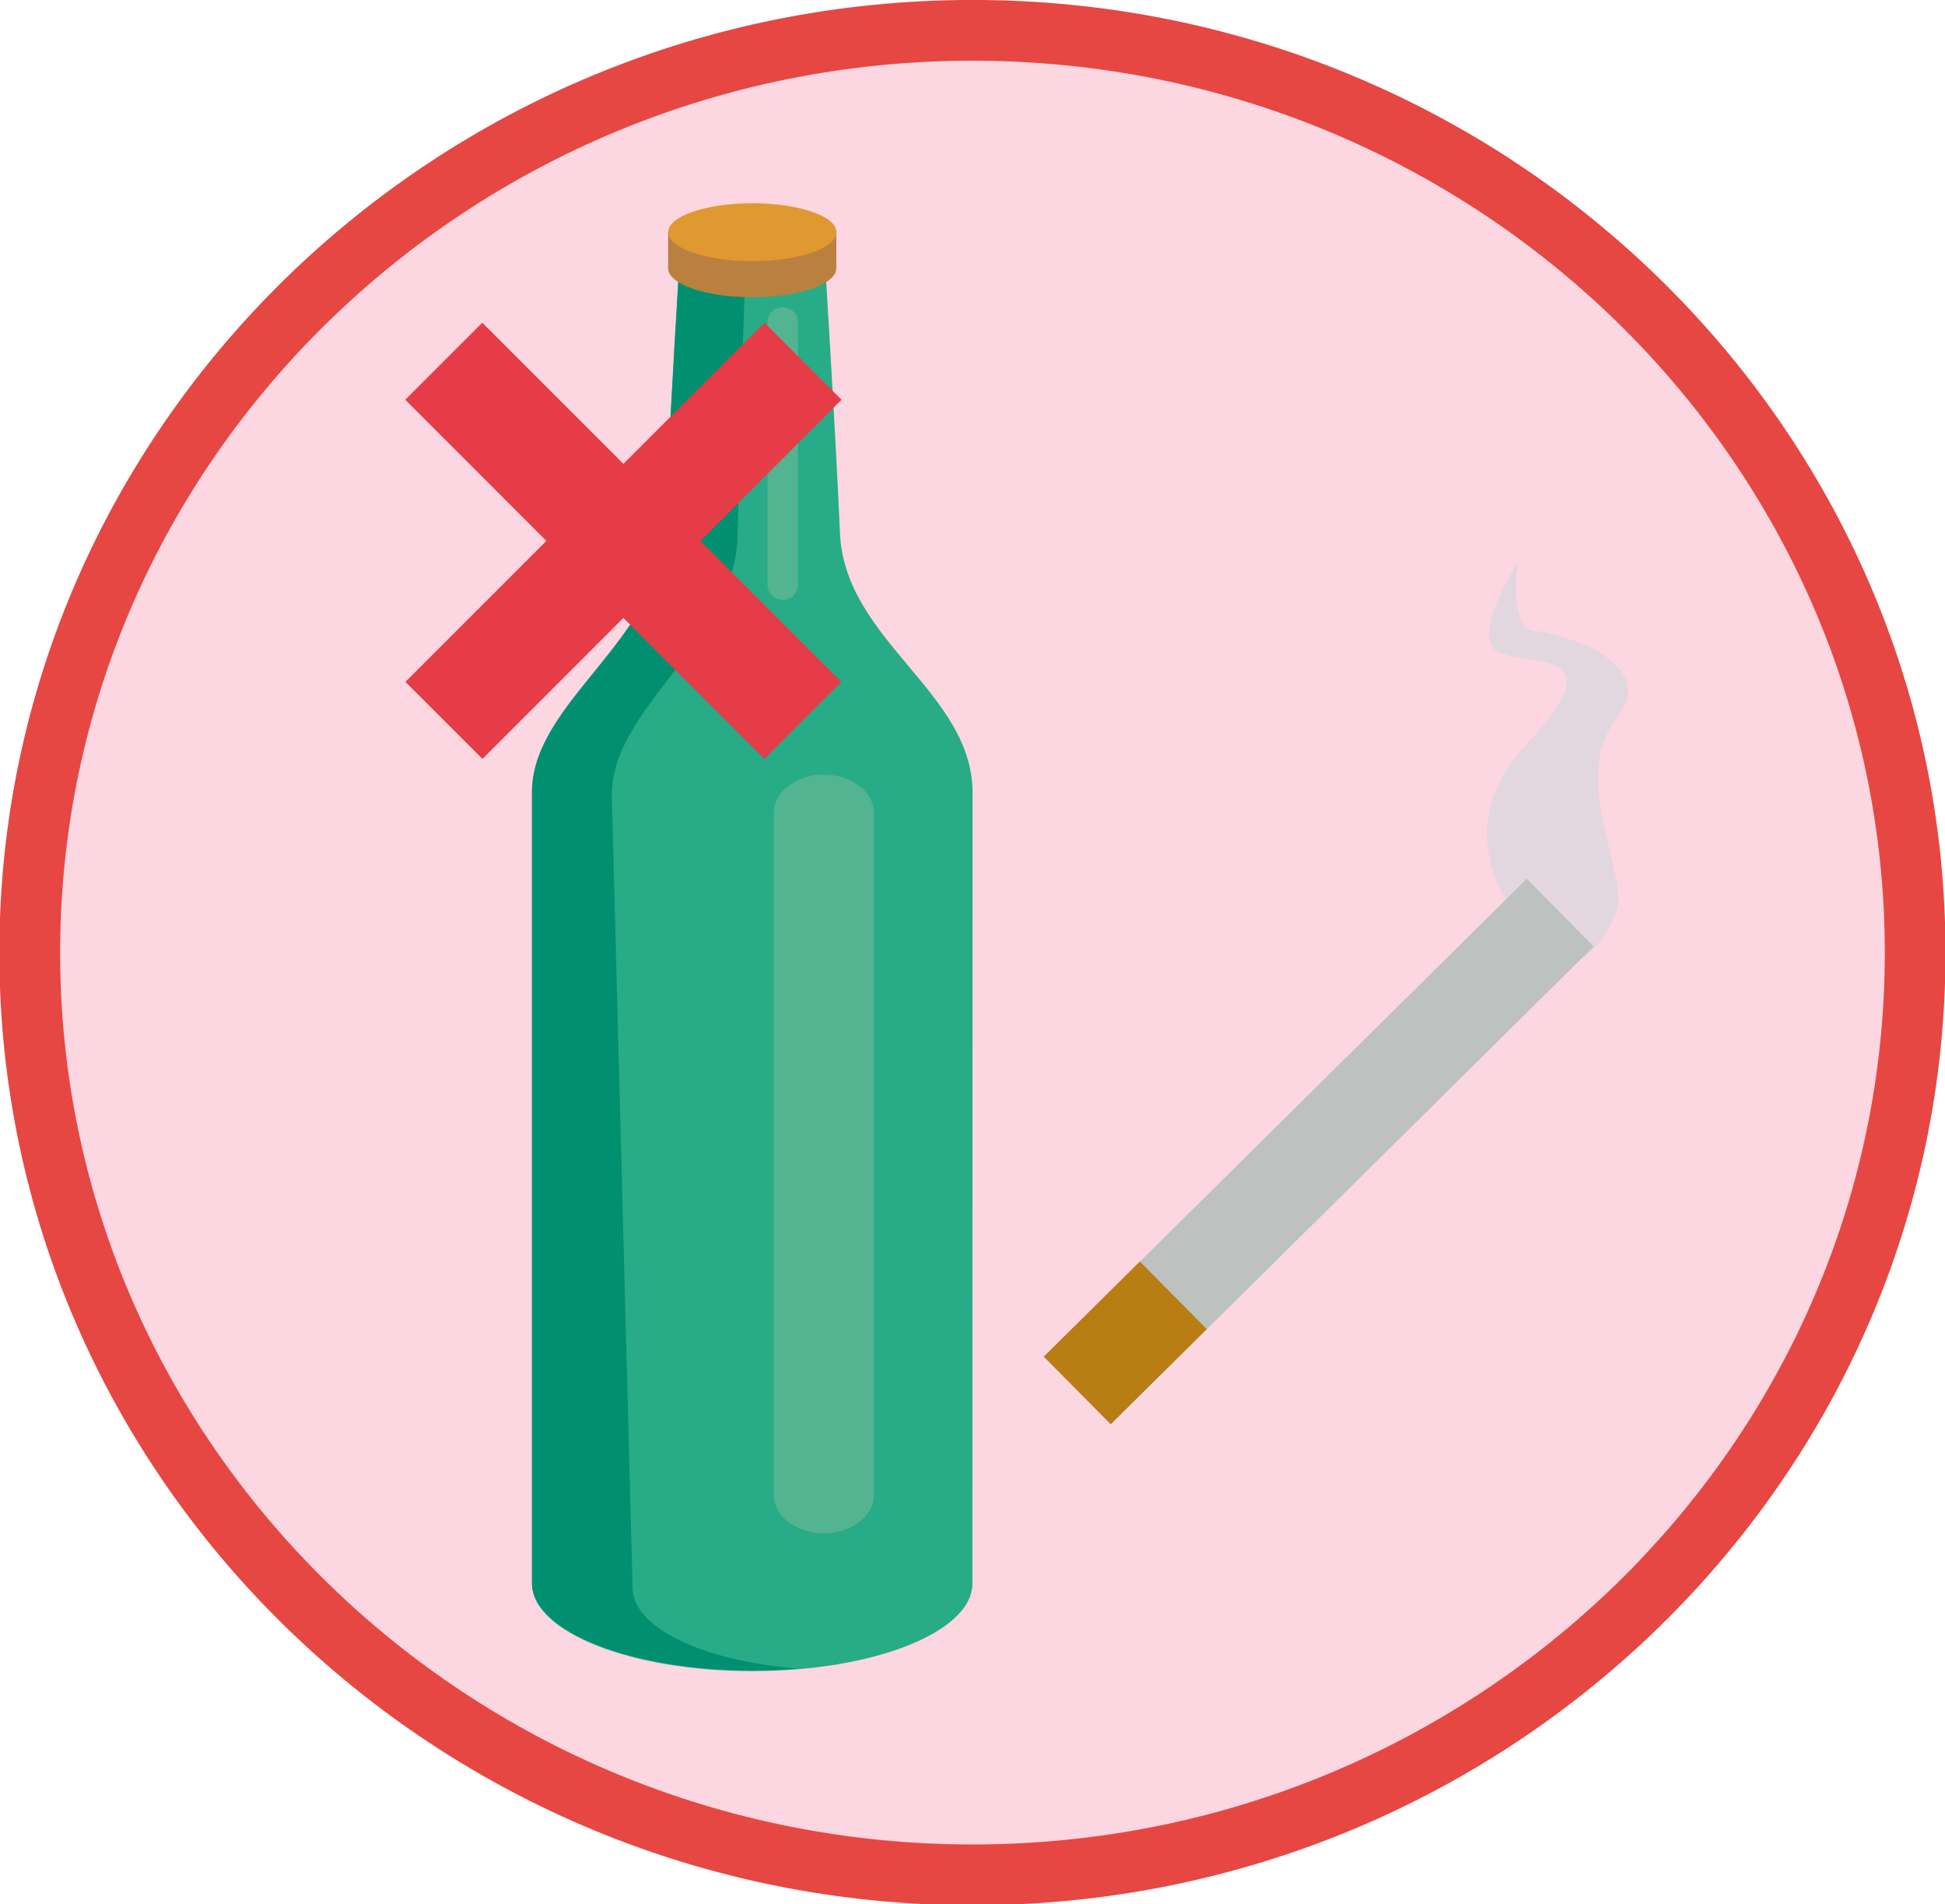 <?xml version="1.0" encoding="UTF-8"?>
<!-- Created with Inkscape (http://www.inkscape.org/) -->
<svg width="143.88mm" height="140.84mm" version="1.1" viewBox="0 0 143.88 140.84" xmlns="http://www.w3.org/2000/svg">
 <defs>
  <clipPath id="clipPath590">
   <path d="m2054.4 3122.8h29.51v-84h-29.51z"/>
  </clipPath>
 </defs>
 <g transform="translate(100.47 8.754)">
  <g transform="matrix(.353 0 0 -.353 41.161 61.67)">
   <path d="m0 0c0-106.71-88.447-193.23-197.56-193.23-109.11 0-197.56 86.516-197.56 193.23 0 106.75 88.451 193.26 197.56 193.26 109.11 0 197.56-86.502 197.56-193.26" fill="#fcd6e1"/>
  </g>
  <g transform="matrix(.353 0 0 -.353 -38.333 30.689)">
   <path d="m0 0c-0.982 22.509-3.381 60.709-3.381 60.709h-30.031s-2.354-38.2-3.365-60.709c-1-22.522-27.78-35.513-27.78-54.346v-165.97c0.36-10.028 20.875-18.1 46.168-18.1 25.295 0 45.811 8.072 46.139 18.1l0.031 165.97c0 21.061-26.781 31.824-27.781 54.346" fill="#28ab87"/>
  </g>
  <g transform="matrix(.353 0 0 -.353 -53.673 108.8)">
   <path d="m0 0s-3.264 124.45-4.346 165.92c-0.508 18.833 25.944 32.485 26.348 55.008 0.434 22.535 1.805 60.776 1.805 60.776l1.287 0.426h-15.024s-2.353-38.2-3.365-60.709c-1-22.523-27.779-35.513-27.779-54.346v-165.97c0.359-10.027 20.875-18.099 46.168-18.099 3.265 0 6.445 0.127 9.519 0.388-19.531 1.59-34.121 8.231-34.613 16.599" fill="#009070"/>
  </g>
  <g transform="matrix(.353 0 0 -.353 -38.603 8.414)">
   <path d="m0 0v-7.573c0-3.351-7.887-6.067-17.623-6.067-9.721 0-17.625 2.716-17.625 6.067v7.573z" fill="#ba8040"/>
  </g>
  <g transform="matrix(.353 0 0 -.353 -51.038 8.414)">
   <path d="m0 0c0-3.383 7.904-6.085 17.625-6.085 9.736 0 17.623 2.702 17.623 6.085 0 3.334-7.887 6.049-17.623 6.049-9.721 0-17.625-2.715-17.625-6.049" fill="#df9930"/>
  </g>
  <g transform="matrix(.353 0 0 -.353 -41.441 34.517)">
   <path d="m0 0c0-1.705-1.432-3.104-3.191-3.104-1.78 0-3.196 1.399-3.196 3.104v55.096c0 1.717 1.416 3.102 3.196 3.102 1.759 0 3.191-1.385 3.191-3.102z" fill="#53b491"/>
  </g>
  <g transform="matrix(.353 0 0 -.353 -35.819 101.8)">
   <path d="m0 0c0-4.463-4.695-8.103-10.506-8.103-5.818 0-10.514 3.64-10.514 8.103v142.8c0 4.463 4.696 8.086 10.514 8.086 5.811 0 10.506-3.623 10.506-8.086z" fill="#53b491"/>
  </g>
  <g transform="matrix(.353 0 0 -.353 -715.64 1135.2)">
   <g clip-path="url(#clipPath590)" opacity=".5">
    <g transform="translate(2062.7 3046.1)">
     <path d="m0 0s-18.766 18.635-0.102 38.602c18.664 19.99 1.577 16.437-5.447 19.096-7.033 2.671 3.613 19.023 3.613 19.023s-2.021-13.897 3.44-14.342c5.443-0.436 26.607-6.39 17.289-18.362-9.287-11.988 0.795-28.922 0.275-38.555-0.248-4.969-10.861-22.491-19.068-5.462" fill="#c9d8dd"/>
    </g>
   </g>
  </g>
  <g transform="matrix(.353 0 0 -.353 12.471 56.248)">
   <path d="m0 0 14.025-14.17-101.24-100.15-14.023 14.157z" fill="#bdc1bf"/>
  </g>
  <g transform="matrix(.353 0 0 -.353 -11.201 89.556)">
   <path d="m0 0-14.012 14.158-20.123-19.908 14.024-14.157z" fill="#b87d13"/>
  </g>
  <g transform="matrix(.353 0 0 -.353 -28.532 -4.264)">
   <path d="m0 0c-105.42 0-191.19-83.843-191.19-186.9 0-103.04 85.763-186.86 191.19-186.86 105.42 0 191.19 83.816 191.19 186.86 0 103.06-85.765 186.9-191.19 186.9m0-386.5c-112.45 0-203.93 89.535-203.93 199.6 0 110.08 91.483 199.63 203.93 199.63 112.44 0 203.91-89.548 203.91-199.63 0-110.06-91.471-199.6-203.91-199.6" fill="#e64742"/>
  </g>
  <g transform="matrix(.353 0 0 -.353 -64.78 47.378)">
   <path d="m0 0 75.246 75.256-16.142 16.137-75.247-75.252z" fill="#e53c48"/>
  </g>
  <g transform="matrix(.353 0 0 -.353 -43.93 47.378)">
   <path d="m0 0-75.246 75.256 16.142 16.137 75.247-75.252z" fill="#e53c48"/>
  </g>
 </g>
</svg>

